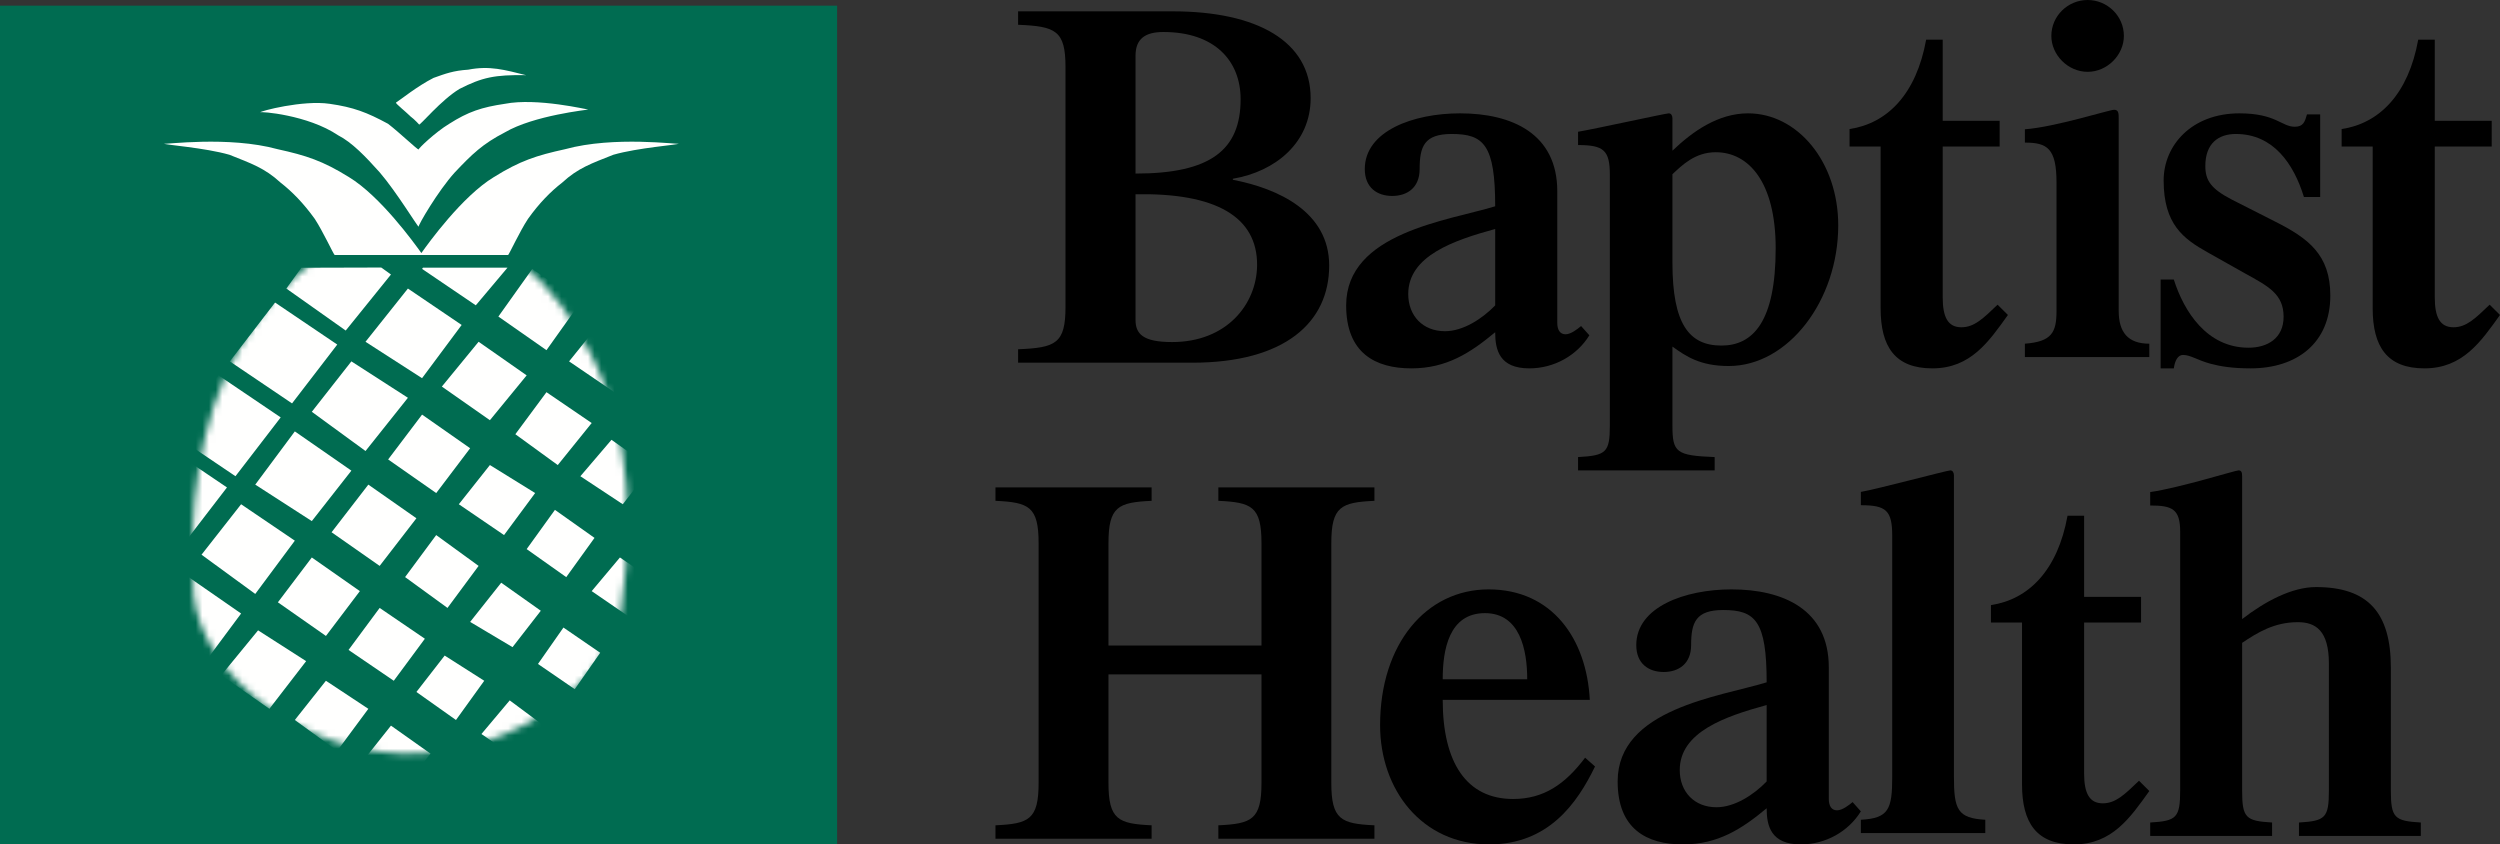 <?xml version="1.0" encoding="UTF-8"?>
<svg width="376px" height="127px" viewBox="0 0 376 127" version="1.1" xmlns="http://www.w3.org/2000/svg" xmlns:xlink="http://www.w3.org/1999/xlink">
    <rect x="0" y="0" width="376" height="127" fill="#333333" stroke="none"/>
    <title>baptist_health_stacked_white</title>
    <defs>
        <path d="M31.578,79.254 C13.831,78.583 -0.365,65.154 0.114,53.121 C-0.361,44.098 0.39,29.681 7.339,17.729 C13.709,7.211 22.678,-0.527 34.556,0.028 C46.282,0.253 54.728,8.564 60.067,19.413 C66.351,31.856 66.036,46.287 64.745,55.234 C64.487,67.292 49.147,79.745 31.578,79.254" id="path-1"></path>
        <path d="M31.578,79.254 C13.831,78.583 -0.365,65.154 0.114,53.121 C-0.361,44.098 0.39,29.681 7.339,17.729 C13.709,7.211 22.678,-0.527 34.556,0.028 C46.282,0.253 54.728,8.564 60.067,19.413 C66.351,31.856 66.036,46.287 64.745,55.234 C64.487,67.292 49.147,79.745 31.578,79.254" id="path-3"></path>
        <path d="M31.578,79.254 C13.831,78.583 -0.365,65.154 0.114,53.121 C-0.361,44.098 0.39,29.681 7.339,17.729 C13.709,7.211 22.678,-0.527 34.556,0.028 C46.282,0.253 54.728,8.564 60.067,19.413 C66.351,31.856 66.036,46.287 64.745,55.234 C64.487,67.292 49.147,79.745 31.578,79.254" id="path-5"></path>
        <path d="M31.578,79.254 C13.831,78.583 -0.365,65.154 0.114,53.121 C-0.361,44.098 0.39,29.681 7.339,17.729 C13.709,7.211 22.678,-0.527 34.556,0.028 C46.282,0.253 54.728,8.564 60.067,19.413 C66.351,31.856 66.036,46.287 64.745,55.234 C64.487,67.292 49.147,79.745 31.578,79.254" id="path-7"></path>
        <path d="M31.578,79.254 C13.831,78.583 -0.365,65.154 0.114,53.121 C-0.361,44.098 0.39,29.681 7.339,17.729 C13.709,7.211 22.678,-0.527 34.556,0.028 C46.282,0.253 54.728,8.564 60.067,19.413 C66.351,31.856 66.036,46.287 64.745,55.234 C64.487,67.292 49.147,79.745 31.578,79.254" id="path-9"></path>
        <path d="M31.578,79.254 C13.831,78.583 -0.365,65.154 0.114,53.121 C-0.361,44.098 0.39,29.681 7.339,17.729 C13.709,7.211 22.678,-0.527 34.556,0.028 C46.282,0.253 54.728,8.564 60.067,19.413 C66.351,31.856 66.036,46.287 64.745,55.234 C64.487,67.292 49.147,79.745 31.578,79.254" id="path-11"></path>
        <path d="M31.578,79.254 C13.831,78.583 -0.365,65.154 0.114,53.121 C-0.361,44.098 0.39,29.681 7.339,17.729 C13.709,7.211 22.678,-0.527 34.556,0.028 C46.282,0.253 54.728,8.564 60.067,19.413 C66.351,31.856 66.036,46.287 64.745,55.234 C64.487,67.292 49.147,79.745 31.578,79.254" id="path-13"></path>
        <path d="M31.578,79.254 C13.831,78.583 -0.365,65.154 0.114,53.121 C-0.361,44.098 0.39,29.681 7.339,17.729 C13.709,7.211 22.678,-0.527 34.556,0.028 C46.282,0.253 54.728,8.564 60.067,19.413 C66.351,31.856 66.036,46.287 64.745,55.234 C64.487,67.292 49.147,79.745 31.578,79.254" id="path-15"></path>
        <path d="M31.578,79.254 C13.831,78.583 -0.365,65.154 0.114,53.121 C-0.361,44.098 0.39,29.681 7.339,17.729 C13.709,7.211 22.678,-0.527 34.556,0.028 C46.282,0.253 54.728,8.564 60.067,19.413 C66.351,31.856 66.036,46.287 64.745,55.234 C64.487,67.292 49.147,79.745 31.578,79.254" id="path-17"></path>
        <path d="M31.578,79.254 C13.831,78.583 -0.365,65.154 0.114,53.121 C-0.361,44.098 0.39,29.681 7.339,17.729 C13.709,7.211 22.678,-0.527 34.556,0.028 C46.282,0.253 54.728,8.564 60.067,19.413 C66.351,31.856 66.036,46.287 64.745,55.234 C64.487,67.292 49.147,79.745 31.578,79.254" id="path-19"></path>
        <path d="M31.578,79.254 C13.831,78.583 -0.365,65.154 0.114,53.121 C-0.361,44.098 0.39,29.681 7.339,17.729 C13.709,7.211 22.678,-0.527 34.556,0.028 C46.282,0.253 54.728,8.564 60.067,19.413 C66.351,31.856 66.036,46.287 64.745,55.234 C64.487,67.292 49.147,79.745 31.578,79.254" id="path-21"></path>
        <path d="M31.578,79.254 C13.831,78.583 -0.365,65.154 0.114,53.121 C-0.361,44.098 0.39,29.681 7.339,17.729 C13.709,7.211 22.678,-0.527 34.556,0.028 C46.282,0.253 54.728,8.564 60.067,19.413 C66.351,31.856 66.036,46.287 64.745,55.234 C64.487,67.292 49.147,79.745 31.578,79.254" id="path-23"></path>
        <path d="M31.578,79.254 C13.831,78.583 -0.365,65.154 0.114,53.121 C-0.361,44.098 0.39,29.681 7.339,17.729 C13.709,7.211 22.678,-0.527 34.556,0.028 C46.282,0.253 54.728,8.564 60.067,19.413 C66.351,31.856 66.036,46.287 64.745,55.234 C64.487,67.292 49.147,79.745 31.578,79.254" id="path-25"></path>
        <path d="M31.578,79.254 C13.831,78.583 -0.365,65.154 0.114,53.121 C-0.361,44.098 0.39,29.681 7.339,17.729 C13.709,7.211 22.678,-0.527 34.556,0.028 C46.282,0.253 54.728,8.564 60.067,19.413 C66.351,31.856 66.036,46.287 64.745,55.234 C64.487,67.292 49.147,79.745 31.578,79.254" id="path-27"></path>
        <path d="M31.578,79.254 C13.831,78.583 -0.365,65.154 0.114,53.121 C-0.361,44.098 0.39,29.681 7.339,17.729 C13.709,7.211 22.678,-0.527 34.556,0.028 C46.282,0.253 54.728,8.564 60.067,19.413 C66.351,31.856 66.036,46.287 64.745,55.234 C64.487,67.292 49.147,79.745 31.578,79.254" id="path-29"></path>
        <path d="M31.578,79.254 C13.831,78.583 -0.365,65.154 0.114,53.121 C-0.361,44.098 0.39,29.681 7.339,17.729 C13.709,7.211 22.678,-0.527 34.556,0.028 C46.282,0.253 54.728,8.564 60.067,19.413 C66.351,31.856 66.036,46.287 64.745,55.234 C64.487,67.292 49.147,79.745 31.578,79.254" id="path-31"></path>
        <path d="M31.578,79.254 C13.831,78.583 -0.365,65.154 0.114,53.121 C-0.361,44.098 0.39,29.681 7.339,17.729 C13.709,7.211 22.678,-0.527 34.556,0.028 C46.282,0.253 54.728,8.564 60.067,19.413 C66.351,31.856 66.036,46.287 64.745,55.234 C64.487,67.292 49.147,79.745 31.578,79.254" id="path-33"></path>
        <path d="M31.578,79.254 C13.831,78.583 -0.365,65.154 0.114,53.121 C-0.361,44.098 0.39,29.681 7.339,17.729 C13.709,7.211 22.678,-0.527 34.556,0.028 C46.282,0.253 54.728,8.564 60.067,19.413 C66.351,31.856 66.036,46.287 64.745,55.234 C64.487,67.292 49.147,79.745 31.578,79.254" id="path-35"></path>
        <path d="M31.578,79.254 C13.831,78.583 -0.365,65.154 0.114,53.121 C-0.361,44.098 0.39,29.681 7.339,17.729 C13.709,7.211 22.678,-0.527 34.556,0.028 C46.282,0.253 54.728,8.564 60.067,19.413 C66.351,31.856 66.036,46.287 64.745,55.234 C64.487,67.292 49.147,79.745 31.578,79.254" id="path-37"></path>
        <path d="M31.578,79.254 C13.831,78.583 -0.365,65.154 0.114,53.121 C-0.361,44.098 0.39,29.681 7.339,17.729 C13.709,7.211 22.678,-0.527 34.556,0.028 C46.282,0.253 54.728,8.564 60.067,19.413 C66.351,31.856 66.036,46.287 64.745,55.234 C64.487,67.292 49.147,79.745 31.578,79.254" id="path-39"></path>
        <path d="M31.578,79.254 C13.831,78.583 -0.365,65.154 0.114,53.121 C-0.361,44.098 0.39,29.681 7.339,17.729 C13.709,7.211 22.678,-0.527 34.556,0.028 C46.282,0.253 54.728,8.564 60.067,19.413 C66.351,31.856 66.036,46.287 64.745,55.234 C64.487,67.292 49.147,79.745 31.578,79.254" id="path-41"></path>
        <path d="M31.578,79.254 C13.831,78.583 -0.365,65.154 0.114,53.121 C-0.361,44.098 0.39,29.681 7.339,17.729 C13.709,7.211 22.678,-0.527 34.556,0.028 C46.282,0.253 54.728,8.564 60.067,19.413 C66.351,31.856 66.036,46.287 64.745,55.234 C64.487,67.292 49.147,79.745 31.578,79.254" id="path-43"></path>
        <path d="M31.578,79.254 C13.831,78.583 -0.365,65.154 0.114,53.121 C-0.361,44.098 0.39,29.681 7.339,17.729 C13.709,7.211 22.678,-0.527 34.556,0.028 C46.282,0.253 54.728,8.564 60.067,19.413 C66.351,31.856 66.036,46.287 64.745,55.234 C64.487,67.292 49.147,79.745 31.578,79.254" id="path-45"></path>
        <path d="M31.578,79.254 C13.831,78.583 -0.365,65.154 0.114,53.121 C-0.361,44.098 0.39,29.681 7.339,17.729 C13.709,7.211 22.678,-0.527 34.556,0.028 C46.282,0.253 54.728,8.564 60.067,19.413 C66.351,31.856 66.036,46.287 64.745,55.234 C64.487,67.292 49.147,79.745 31.578,79.254" id="path-47"></path>
        <path d="M31.578,79.254 C13.831,78.583 -0.365,65.154 0.114,53.121 C-0.361,44.098 0.39,29.681 7.339,17.729 C13.709,7.211 22.678,-0.527 34.556,0.028 C46.282,0.253 54.728,8.564 60.067,19.413 C66.351,31.856 66.036,46.287 64.745,55.234 C64.487,67.292 49.147,79.745 31.578,79.254" id="path-49"></path>
        <path d="M31.578,79.254 C13.831,78.583 -0.365,65.154 0.114,53.121 C-0.361,44.098 0.39,29.681 7.339,17.729 C13.709,7.211 22.678,-0.527 34.556,0.028 C46.282,0.253 54.728,8.564 60.067,19.413 C66.351,31.856 66.036,46.287 64.745,55.234 C64.487,67.292 49.147,79.745 31.578,79.254" id="path-51"></path>
        <path d="M31.578,79.254 C13.831,78.583 -0.365,65.154 0.114,53.121 C-0.361,44.098 0.39,29.681 7.339,17.729 C13.709,7.211 22.678,-0.527 34.556,0.028 C46.282,0.253 54.728,8.564 60.067,19.413 C66.351,31.856 66.036,46.287 64.745,55.234 C64.487,67.292 49.147,79.745 31.578,79.254" id="path-53"></path>
        <path d="M31.578,79.254 C13.831,78.583 -0.365,65.154 0.114,53.121 C-0.361,44.098 0.39,29.681 7.339,17.729 C13.709,7.211 22.678,-0.527 34.556,0.028 C46.282,0.253 54.728,8.564 60.067,19.413 C66.351,31.856 66.036,46.287 64.745,55.234 C64.487,67.292 49.147,79.745 31.578,79.254" id="path-55"></path>
        <path d="M31.578,79.254 C13.831,78.583 -0.365,65.154 0.114,53.121 C-0.361,44.098 0.39,29.681 7.339,17.729 C13.709,7.211 22.678,-0.527 34.556,0.028 C46.282,0.253 54.728,8.564 60.067,19.413 C66.351,31.856 66.036,46.287 64.745,55.234 C64.487,67.292 49.147,79.745 31.578,79.254" id="path-57"></path>
        <path d="M31.578,79.254 C13.831,78.583 -0.365,65.154 0.114,53.121 C-0.361,44.098 0.39,29.681 7.339,17.729 C13.709,7.211 22.678,-0.527 34.556,0.028 C46.282,0.253 54.728,8.564 60.067,19.413 C66.351,31.856 66.036,46.287 64.745,55.234 C64.487,67.292 49.147,79.745 31.578,79.254" id="path-59"></path>
    </defs>
    <g id="ADS" stroke="none" stroke-width="1" fill="none" fill-rule="evenodd">
        <g id="baptist_health_stacked_white">
            <path d="M179.306,54.55 C193.248,54.55 199.91,48.488 199.91,39.94 C199.91,31.858 192.241,28.36 185.426,27.039 L185.426,26.884 C191.853,25.795 197.121,21.444 197.121,14.764 C197.121,6.213 189.067,1.705 176.362,1.705 L153.122,1.705 L153.122,3.726 C158.779,3.959 160.251,4.583 160.251,10.099 L160.251,46.156 C160.251,51.678 158.779,52.297 153.122,52.529 L153.122,54.55 L179.306,54.55 Z M170.783,29.218 C182.791,28.983 189.144,32.559 189.067,39.94 C188.99,45.77 184.494,51.445 176.285,51.445 C171.868,51.445 170.783,50.2 170.783,48.101 L170.783,29.218 Z M170.783,8.386 C170.783,5.822 172.255,4.814 174.97,4.814 C182.714,4.814 186.589,9.167 186.589,14.919 C186.589,22.535 182.094,26.105 170.783,26.105 L170.783,8.386 L170.783,8.386 Z" id="Fill-13" fill="#000000" fill-rule="nonzero"></path>
            <path d="M234.215,28.769 C234.215,20.073 227.368,17.047 219.587,17.047 C212.581,17.047 205.264,19.685 205.264,25.43 C205.264,28.228 207.13,29.471 209.386,29.471 C211.643,29.471 213.514,28.228 213.514,25.43 C213.514,22.015 214.213,20.15 218.336,20.15 C223.162,20.15 224.876,21.784 224.876,31.024 C217.793,33.198 202.462,34.982 202.462,45.932 C202.462,53.073 206.819,55.403 212.27,55.403 C217.561,55.403 221.142,53.073 224.876,49.967 C224.876,52.609 225.498,55.403 230.01,55.403 C233.747,55.403 237.172,53.463 239.041,50.431 L237.796,49.036 C237.249,49.503 236.241,50.277 235.461,50.277 C234.603,50.277 234.215,49.577 234.215,48.57 L234.215,28.769 Z M224.876,45.932 C222.93,47.947 220.052,49.813 217.327,49.813 C213.98,49.813 211.799,47.483 211.799,44.222 C211.799,38.478 218.649,36.146 224.876,34.439 L224.876,45.932 L224.876,45.932 Z" id="Fill-14" fill="#000000" fill-rule="nonzero"></path>
            <path d="M251.534,52.126 C253.571,53.587 255.689,55.049 260.006,55.049 C268.945,55.049 276.471,45.202 276.471,33.895 C276.471,24.356 270.356,17.047 262.905,17.047 C258.432,17.047 254.591,19.738 251.534,22.664 L251.534,17.817 C251.534,17.431 251.377,17.047 250.986,17.047 C250.514,17.047 239.694,19.432 237.339,19.815 L237.339,21.817 C241.182,21.817 242.121,22.585 242.121,26.281 L242.121,63.974 C242.121,68.052 241.573,68.512 237.339,68.744 L237.339,70.745 L257.885,70.745 L257.885,68.744 C252.079,68.512 251.534,68.052 251.534,63.974 L251.534,52.126 Z M251.534,26.2 C252.947,24.892 254.907,22.895 258.041,22.895 C262.984,22.895 267.062,27.353 267.062,37.356 C267.062,48.434 263.613,51.973 258.905,51.973 C254.045,51.973 251.534,48.741 251.534,39.51 L251.534,26.2 L251.534,26.2 Z" id="Fill-15" fill="#000000" fill-rule="nonzero"></path>
            <path d="M300.747,18.172 L292.183,18.172 L292.183,5.966 L289.693,5.966 C288.213,14.156 283.857,18.558 278.172,19.409 L278.172,22.035 L282.845,22.035 L282.845,46.366 C282.845,52.161 285.021,55.403 290.628,55.403 C296.386,55.403 299.113,51.387 301.991,47.371 L300.436,45.826 C298.256,47.913 296.933,49.222 294.984,49.222 C292.962,49.222 292.183,47.679 292.183,44.746 L292.183,22.035 L300.747,22.035 L300.747,18.172" id="Fill-16" fill="#000000" fill-rule="nonzero"></path>
            <path d="M323.258,53.698 L323.258,51.691 C320.062,51.691 318.652,49.993 318.652,46.753 L318.652,17.899 C318.652,17.053 318.652,16.511 317.955,16.511 C317.258,16.511 308.99,19.132 304.543,19.443 L304.543,21.447 C307.897,21.447 309.3,22.299 309.3,27.466 L309.3,46.753 C309.3,49.993 308.601,51.384 304.543,51.691 L304.543,53.698 L323.258,53.698 Z M313.98,10.803 C316.939,10.803 319.432,8.258 319.432,5.402 C319.432,2.393 316.939,0 313.98,0 C311.014,0 308.522,2.393 308.522,5.402 C308.522,8.258 311.014,10.803 313.98,10.803 L313.98,10.803 Z" id="Fill-17" fill="#000000" fill-rule="nonzero"></path>
            <path d="M324.959,55.403 L326.943,55.403 C327.099,54.238 327.552,53.383 328.321,53.383 C329.467,53.383 330.458,54.16 332.447,54.703 C333.896,55.093 335.735,55.403 338.486,55.403 C345.442,55.403 350.48,51.6 350.48,44.454 C350.48,38.32 347.199,35.837 342.075,33.271 L335.654,30.013 C332.521,28.381 331.682,27.14 331.682,24.966 C331.682,21.547 333.669,20.15 336.271,20.15 C341.926,20.15 344.98,24.656 346.509,29.626 L348.953,29.626 L348.953,17.201 L346.969,17.201 C346.659,18.288 346.433,19.063 345.132,19.063 C343.148,19.063 342.306,17.047 336.804,17.047 C329.622,17.047 325.412,21.86 325.412,27.14 C325.412,33.738 328.396,35.916 331.99,37.933 L337.645,41.117 C341.16,43.056 343.453,44.221 343.453,47.638 C343.453,50.897 341.005,52.296 338.181,52.296 C331.911,52.296 328.474,46.861 326.943,42.046 L324.959,42.046 L324.959,55.403" id="Fill-18" fill="#000000" fill-rule="nonzero"></path>
            <path d="M374.754,18.172 L366.19,18.172 L366.19,5.966 L363.7,5.966 C362.22,14.156 357.864,18.558 352.181,19.409 L352.181,22.035 L356.851,22.035 L356.851,46.366 C356.851,52.161 359.034,55.403 364.635,55.403 C370.398,55.403 373.119,51.387 376,47.371 L374.443,45.826 C372.264,47.913 370.938,49.222 368.998,49.222 C366.97,49.222 366.19,47.679 366.19,44.746 L366.19,22.035 L374.754,22.035 L374.754,18.172" id="Fill-19" fill="#000000" fill-rule="nonzero"></path>
            <path d="M189.727,101.434 L189.727,117.753 C189.727,123.271 188.262,123.894 183.24,124.126 L183.24,126.148 L206.715,126.148 L206.715,124.126 C201.702,123.894 200.23,123.271 200.23,117.753 L200.23,81.696 C200.23,76.176 201.702,75.557 206.715,75.324 L206.715,73.302 L183.24,73.302 L183.24,75.324 C188.262,75.557 189.727,76.176 189.727,81.696 L189.727,97.083 L166.715,97.083 L166.715,81.696 C166.715,76.176 168.183,75.557 173.203,75.324 L173.203,73.302 L149.719,73.302 L149.719,75.324 C154.74,75.557 156.207,76.176 156.207,81.696 L156.207,117.753 C156.207,123.271 154.74,123.894 149.719,124.126 L149.719,126.148 L173.203,126.148 L173.203,124.126 C168.183,123.894 166.715,123.271 166.715,117.753 L166.715,101.434 L189.727,101.434" id="Fill-20" fill="#000000" fill-rule="nonzero"></path>
            <path d="M239.106,105.259 C238.633,96.098 233.455,88.644 223.887,88.644 C214.474,88.644 207.566,96.877 207.566,109.065 C207.566,118.77 213.841,127 223.964,127 C232.908,127 237.221,120.787 239.891,115.278 L238.401,113.956 C235.417,117.916 232.203,120.167 227.572,120.167 C220.592,120.167 216.984,114.735 216.984,105.259 L239.106,105.259 Z M216.984,102.157 C216.984,97.727 217.922,92.216 223.337,92.216 C228.595,92.216 229.693,97.727 229.693,102.157 L216.984,102.157 L216.984,102.157 Z" id="Fill-21" fill="#000000" fill-rule="nonzero"></path>
            <path d="M275.051,100.367 C275.051,91.67 268.198,88.644 260.414,88.644 C253.413,88.644 246.095,91.283 246.095,97.027 C246.095,99.825 247.964,101.068 250.22,101.068 C252.475,101.068 254.345,99.825 254.345,97.027 C254.345,93.613 255.044,91.747 259.17,91.747 C263.995,91.747 265.705,93.381 265.705,102.621 C258.624,104.795 243.294,106.579 243.294,117.529 C243.294,124.67 247.654,127 253.103,127 C258.393,127 261.973,124.67 265.705,121.564 C265.705,124.206 266.333,127 270.847,127 C274.581,127 278.003,125.06 279.873,122.029 L278.63,120.633 C278.083,121.1 277.073,121.874 276.294,121.874 C275.437,121.874 275.051,121.175 275.051,120.167 L275.051,100.367 Z M265.705,117.529 C263.763,119.545 260.884,121.41 258.156,121.41 C254.814,121.41 252.633,119.08 252.633,115.819 C252.633,110.075 259.483,107.744 265.705,106.037 L265.705,117.529 L265.705,117.529 Z" id="Fill-22" fill="#000000" fill-rule="nonzero"></path>
            <path d="M298.588,123.291 C294.412,123.061 293.871,121.75 293.871,116.82 L293.871,71.513 C293.871,71.129 293.712,70.745 293.329,70.745 C292.863,70.745 282.198,73.597 279.873,73.981 L279.873,75.984 C283.663,75.984 284.59,76.753 284.59,80.605 L284.59,116.82 C284.59,121.75 284.053,123.061 279.873,123.291 L279.873,125.295 L298.588,125.295 L298.588,123.291 Z" id="Fill-23" fill="#000000" fill-rule="nonzero"></path>
            <path d="M313.451,89.77 L313.451,77.564 L310.957,77.564 C309.479,85.754 305.122,90.155 299.439,91.006 L299.439,93.632 L304.112,93.632 L304.112,117.963 C304.112,123.758 306.294,127 311.896,127 C317.656,127 320.382,122.984 323.258,118.968 L321.705,117.423 C319.527,119.511 318.2,120.82 316.253,120.82 C314.232,120.82 313.451,119.276 313.451,116.343 L313.451,93.632 L322.016,93.632 L322.016,89.77 L313.451,89.77 Z" id="Fill-24" fill="#000000" fill-rule="nonzero"></path>
            <rect id="Rectangle" fill="#006C51" x="0" y="0.852" width="125.9" height="126.148"></rect>
            <g id="Group-28" transform="translate(323.39, 70.745)" fill="#000000" fill-rule="nonzero">
                <g id="Fill-25-Clipped">
                    <path d="M22.215,22.831 C24.857,22.831 26.875,24.076 26.875,29.045 L26.875,48.148 C26.875,52.265 26.335,52.729 22.373,52.96 L22.373,54.981 L40.701,54.981 L40.701,52.96 C36.74,52.729 36.195,52.265 36.195,48.148 L36.195,29.666 C36.195,21.431 32.781,17.549 24.937,17.549 C21.284,17.549 17.244,19.724 13.826,22.364 L13.826,0.852 C13.826,0.233 13.67,0 13.283,0 C12.814,0 4.35,2.642 0,3.262 L0,5.281 C3.343,5.281 4.509,5.824 4.509,9.242 L4.509,48.071 C4.509,52.265 3.961,52.729 0,52.96 L0,54.981 L18.332,54.981 L18.332,52.96 C14.369,52.729 13.826,52.265 13.826,48.148 L13.826,25.937 C16.155,24.386 18.642,22.831 22.215,22.831 Z" id="Fill-25"></path>
                </g>
            </g>
            <g id="Group-5" transform="translate(24.67, 10.228)" fill="#FFFFFE" fill-rule="nonzero">
                <path d="M38.357,8.508 C38.511,8.651 37.747,7.785 37.052,7.267 C36.287,6.507 34.831,5.368 34.879,5.205 C35.61,4.747 38.029,2.766 40.531,1.49 C42.349,0.841 43.504,0.401 45.748,0.251 C48.965,-0.378 51.248,0.278 54.443,1.078 C49.726,1.002 47.865,1.404 44.443,3.142 C41.685,4.8 38.511,8.651 38.357,8.508" id="Fill-29"></path>
                <path d="M51.257,5.386 C47.784,5.899 45.76,6.568 42.892,8.393 C40.786,9.665 38.169,12.176 38.296,12.263 C38.098,12.282 35.478,9.771 33.697,8.393 C30.509,6.666 28.497,5.899 24.916,5.386 C20.882,4.79 14.411,6.492 14.462,6.673 C14.411,6.492 21.61,7.037 26.172,10.113 C28.244,11.169 30.278,13.28 32.442,15.701 C34.986,18.665 38.098,23.819 38.296,23.866 C38.169,23.716 41.199,18.486 43.732,15.701 C46.337,12.944 47.93,11.403 51.257,9.683 C55.635,7.113 63.757,6.285 63.801,6.245 C63.757,6.285 56.09,4.435 51.257,5.386" id="Fill-30"></path>
                <path d="M60.305,12.215 C56.026,13.154 53.536,13.957 49.614,16.402 C44.851,19.282 39.767,26.332 38.704,27.83 C37.634,26.332 32.549,19.282 27.8,16.402 C23.862,13.957 21.372,13.154 17.107,12.215 C9.666,10.174 0,11.545 0,11.376 C0,11.545 6.161,11.987 9.836,13.049 C13.116,14.36 15.122,15.028 17.534,17.242 C19.246,18.576 20.964,20.317 22.667,22.686 C23.902,24.571 25.45,27.944 25.663,28.128 L51.752,28.128 C51.948,27.944 53.496,24.571 54.744,22.686 C56.436,20.317 58.152,18.576 59.878,17.242 C62.276,15.028 64.279,14.36 67.576,13.049 C71.237,11.987 77.396,11.545 77.412,11.376 C77.396,11.545 67.731,10.174 60.305,12.215" id="Fill-31"></path>
            </g>
            <g id="Group-44" transform="translate(28.923, 34.094)">
                <g id="Fill-32-Clipped">
                    <mask id="mask-2" fill="white">
                        <use xlink:href="#path-1"></use>
                    </mask>
                    <g id="path-3"></g>
                    <polyline id="Fill-32" fill="#FFFFFE" fill-rule="nonzero" mask="url(#mask-2)" points="-1.162 52.283 7.339 58.179 1.387 66.189 -7.116 60.289 -1.162 52.283"></polyline>
                </g>
                <g id="Fill-34-Clipped">
                    <mask id="mask-4" fill="white">
                        <use xlink:href="#path-3"></use>
                    </mask>
                    <g id="path-3"></g>
                    <polyline id="Fill-34" fill="#FFFFFE" fill-rule="nonzero" mask="url(#mask-4)" points="9.892 60.709 17.121 65.343 11.593 72.512 4.365 67.452 9.892 60.709"></polyline>
                </g>
                <g id="Fill-35-Clipped">
                    <mask id="mask-6" fill="white">
                        <use xlink:href="#path-5"></use>
                    </mask>
                    <g id="path-3"></g>
                    <polyline id="Fill-35" fill="#FFFFFE" fill-rule="nonzero" mask="url(#mask-6)" points="20.095 68.293 26.475 72.512 21.797 78.832 15.42 74.193 20.095 68.293"></polyline>
                </g>
                <g id="Fill-36-Clipped">
                    <mask id="mask-8" fill="white">
                        <use xlink:href="#path-7"></use>
                    </mask>
                    <g id="path-3"></g>
                    <polyline id="Fill-36" fill="#FFFFFE" fill-rule="nonzero" mask="url(#mask-8)" points="29.878 75.04 35.829 79.254 31.15 85.153 25.199 80.935 29.878 75.04"></polyline>
                </g>
                <g id="Fill-37-Clipped">
                    <mask id="mask-10" fill="white">
                        <use xlink:href="#path-9"></use>
                    </mask>
                    <g id="path-3"></g>
                    <polyline id="Fill-37" fill="#FFFFFE" fill-rule="nonzero" mask="url(#mask-10)" points="-4.14 32.898 5.213 39.217 -1.587 48.068 -10.942 41.745 -4.14 32.898"></polyline>
                </g>
                <g id="Fill-38-Clipped">
                    <mask id="mask-12" fill="white">
                        <use xlink:href="#path-11"></use>
                    </mask>
                    <g id="path-3"></g>
                    <polyline id="Fill-38" fill="#FFFFFE" fill-rule="nonzero" mask="url(#mask-12)" points="7.339 41.745 15.42 47.223 9.467 55.234 1.387 49.332 7.339 41.745"></polyline>
                </g>
                <g id="Fill-39-Clipped">
                    <mask id="mask-14" fill="white">
                        <use xlink:href="#path-13"></use>
                    </mask>
                    <g id="path-3"></g>
                    <polyline id="Fill-39" fill="#FFFFFE" fill-rule="nonzero" mask="url(#mask-14)" points="17.973 49.75 25.201 54.81 20.098 61.553 12.871 56.494 17.973 49.75"></polyline>
                </g>
                <g id="Fill-40-Clipped">
                    <mask id="mask-16" fill="white">
                        <use xlink:href="#path-15"></use>
                    </mask>
                    <g id="path-3"></g>
                    <polyline id="Fill-40" fill="#FFFFFE" fill-rule="nonzero" mask="url(#mask-16)" points="28.177 57.338 34.977 61.972 30.302 68.293 23.498 63.657 28.177 57.338"></polyline>
                </g>
                <g id="Fill-41-Clipped">
                    <mask id="mask-18" fill="white">
                        <use xlink:href="#path-17"></use>
                    </mask>
                    <g id="path-3"></g>
                    <polyline id="Fill-41" fill="#FFFFFE" fill-rule="nonzero" mask="url(#mask-18)" points="37.957 64.504 43.907 68.293 39.655 74.193 33.705 69.978 37.957 64.504"></polyline>
                </g>
                <g id="Fill-42-Clipped">
                    <mask id="mask-20" fill="white">
                        <use xlink:href="#path-19"></use>
                    </mask>
                    <g id="path-3"></g>
                    <polyline id="Fill-42" fill="#FFFFFE" fill-rule="nonzero" mask="url(#mask-20)" points="47.737 71.242 52.84 75.04 49.015 80.093 43.485 76.302 47.737 71.242"></polyline>
                </g>
                <g id="Fill-43-Clipped">
                    <mask id="mask-22" fill="white">
                        <use xlink:href="#path-21"></use>
                    </mask>
                    <g id="path-3"></g>
                    <polyline id="Fill-43" fill="#FFFFFE" fill-rule="nonzero" mask="url(#mask-22)" points="3.941 22.362 13.293 28.684 6.491 37.53 -2.864 31.213 3.941 22.362"></polyline>
                </g>
            </g>
            <g id="Group-65" transform="translate(28.923, 34.094)">
                <g id="Fill-45-Clipped">
                    <mask id="mask-24" fill="white">
                        <use xlink:href="#path-23"></use>
                    </mask>
                    <g id="path-5"></g>
                    <polyline id="Fill-45" fill="#FFFFFE" fill-rule="nonzero" mask="url(#mask-24)" points="15.42 30.788 23.925 36.691 17.973 44.279 9.467 38.793 15.42 30.788"></polyline>
                </g>
                <g id="Fill-46-Clipped">
                    <mask id="mask-26" fill="white">
                        <use xlink:href="#path-25"></use>
                    </mask>
                    <g id="path-5"></g>
                    <polyline id="Fill-46" fill="#FFFFFE" fill-rule="nonzero" mask="url(#mask-26)" points="26.475 38.793 33.705 43.856 28.177 51.017 20.945 45.959 26.475 38.793"></polyline>
                </g>
                <g id="Fill-48-Clipped">
                    <mask id="mask-28" fill="white">
                        <use xlink:href="#path-27"></use>
                    </mask>
                    <g id="path-5"></g>
                    <polyline id="Fill-48" fill="#FFFFFE" fill-rule="nonzero" mask="url(#mask-28)" points="36.679 46.381 43.058 51.017 38.379 57.338 32.003 52.7 36.679 46.381"></polyline>
                </g>
                <g id="Fill-49-Clipped">
                    <mask id="mask-30" fill="white">
                        <use xlink:href="#path-29"></use>
                    </mask>
                    <g id="path-5"></g>
                    <polyline id="Fill-49" fill="#FFFFFE" fill-rule="nonzero" mask="url(#mask-30)" points="46.46 53.547 52.414 57.762 48.162 63.236 41.786 59.44 46.46 53.547"></polyline>
                </g>
                <g id="Fill-50-Clipped">
                    <mask id="mask-32" fill="white">
                        <use xlink:href="#path-31"></use>
                    </mask>
                    <g id="path-5"></g>
                    <polyline id="Fill-50" fill="#FFFFFE" fill-rule="nonzero" mask="url(#mask-32)" points="55.819 60.289 61.346 64.083 57.521 69.56 51.988 65.766 55.819 60.289"></polyline>
                </g>
                <g id="Fill-51-Clipped">
                    <mask id="mask-34" fill="white">
                        <use xlink:href="#path-33"></use>
                    </mask>
                    <g id="path-5"></g>
                    <polyline id="Fill-51" fill="#FFFFFE" fill-rule="nonzero" mask="url(#mask-34)" points="12.446 11.408 21.8 17.729 14.999 26.578 5.641 20.259 12.446 11.408"></polyline>
                </g>
                <g id="Fill-52-Clipped">
                    <mask id="mask-36" fill="white">
                        <use xlink:href="#path-35"></use>
                    </mask>
                    <g id="path-5"></g>
                    <polyline id="Fill-52" fill="#FFFFFE" fill-rule="nonzero" mask="url(#mask-36)" points="23.925 20.256 32.427 25.733 26.051 33.739 17.973 27.84 23.925 20.256"></polyline>
                </g>
                <g id="Fill-53-Clipped">
                    <mask id="mask-38" fill="white">
                        <use xlink:href="#path-37"></use>
                    </mask>
                    <g id="path-5"></g>
                    <polyline id="Fill-53" fill="#FFFFFE" fill-rule="nonzero" mask="url(#mask-38)" points="34.556 28.263 41.786 33.322 36.683 40.064 29.453 35.007 34.556 28.263"></polyline>
                </g>
                <g id="Fill-54-Clipped">
                    <mask id="mask-40" fill="white">
                        <use xlink:href="#path-39"></use>
                    </mask>
                    <g id="path-5"></g>
                    <polyline id="Fill-54" fill="#FFFFFE" fill-rule="nonzero" mask="url(#mask-40)" points="44.759 35.848 51.563 40.06 46.885 46.381 40.085 41.745 44.759 35.848"></polyline>
                </g>
                <g id="Fill-55-Clipped">
                    <mask id="mask-42" fill="white">
                        <use xlink:href="#path-41"></use>
                    </mask>
                    <g id="path-5"></g>
                    <polyline id="Fill-55" fill="#FFFFFE" fill-rule="nonzero" mask="url(#mask-42)" points="54.539 42.59 60.491 46.805 56.24 52.707 50.287 48.491 54.539 42.59"></polyline>
                </g>
                <g id="Fill-56-Clipped">
                    <mask id="mask-44" fill="white">
                        <use xlink:href="#path-43"></use>
                    </mask>
                    <g id="path-5"></g>
                    <polyline id="Fill-56" fill="#FFFFFE" fill-rule="nonzero" mask="url(#mask-44)" points="64.316 49.75 69.844 53.547 65.592 58.604 60.067 54.81 64.316 49.75"></polyline>
                </g>
                <g id="Fill-57-Clipped">
                    <mask id="mask-46" fill="white">
                        <use xlink:href="#path-45"></use>
                    </mask>
                    <g id="path-5"></g>
                    <polyline id="Fill-57" fill="#FFFFFE" fill-rule="nonzero" mask="url(#mask-46)" points="28.416 6.142 29.878 7.193 23.073 15.621 14.143 9.303 16.398 6.176 28.416 6.142"></polyline>
                </g>
                <g id="Fill-58-Clipped">
                    <mask id="mask-48" fill="white">
                        <use xlink:href="#path-47"></use>
                    </mask>
                    <g id="path-5"></g>
                    <polyline id="Fill-58" fill="#FFFFFE" fill-rule="nonzero" mask="url(#mask-48)" points="32.427 9.303 40.51 14.78 34.552 22.786 26.049 17.31 32.427 9.303"></polyline>
                </g>
                <g id="Fill-59-Clipped">
                    <mask id="mask-50" fill="white">
                        <use xlink:href="#path-49"></use>
                    </mask>
                    <g id="path-5"></g>
                    <polyline id="Fill-59" fill="#FFFFFE" fill-rule="nonzero" mask="url(#mask-50)" points="43.058 17.307 50.287 22.362 44.759 29.105 37.532 24.047 43.058 17.307"></polyline>
                </g>
                <g id="Fill-60-Clipped">
                    <mask id="mask-52" fill="white">
                        <use xlink:href="#path-51"></use>
                    </mask>
                    <g id="path-5"></g>
                    <polyline id="Fill-60" fill="#FFFFFE" fill-rule="nonzero" mask="url(#mask-52)" points="53.266 24.892 60.067 29.528 54.964 35.852 48.585 31.213 53.266 24.892"></polyline>
                </g>
                <g id="Fill-61-Clipped">
                    <mask id="mask-54" fill="white">
                        <use xlink:href="#path-53"></use>
                    </mask>
                    <g id="path-5"></g>
                    <polyline id="Fill-61" fill="#FFFFFE" fill-rule="nonzero" mask="url(#mask-54)" points="63.044 32.054 68.997 36.273 64.745 41.745 58.365 37.532 63.044 32.054"></polyline>
                </g>
                <g id="Fill-62-Clipped">
                    <mask id="mask-56" fill="white">
                        <use xlink:href="#path-55"></use>
                    </mask>
                    <g id="path-5"></g>
                    <polyline id="Fill-62" fill="#FFFFFE" fill-rule="nonzero" mask="url(#mask-56)" points="47.406 6.16 42.635 11.826 34.556 6.348 34.697 6.16 47.406 6.16"></polyline>
                </g>
                <g id="Fill-63-Clipped">
                    <mask id="mask-58" fill="white">
                        <use xlink:href="#path-57"></use>
                    </mask>
                    <g id="path-5"></g>
                    <polyline id="Fill-63" fill="#FFFFFE" fill-rule="nonzero" mask="url(#mask-58)" points="51.137 6.348 58.365 11.408 53.266 18.572 46.032 13.515 51.137 6.348"></polyline>
                </g>
                <g id="Fill-64-Clipped">
                    <mask id="mask-60" fill="white">
                        <use xlink:href="#path-59"></use>
                    </mask>
                    <g id="path-5"></g>
                    <polyline id="Fill-64" fill="#FFFFFE" fill-rule="nonzero" mask="url(#mask-60)" points="61.767 13.935 68.148 18.57 63.469 24.888 56.667 20.256 61.767 13.935"></polyline>
                </g>
            </g>
        </g>
    </g>
</svg>